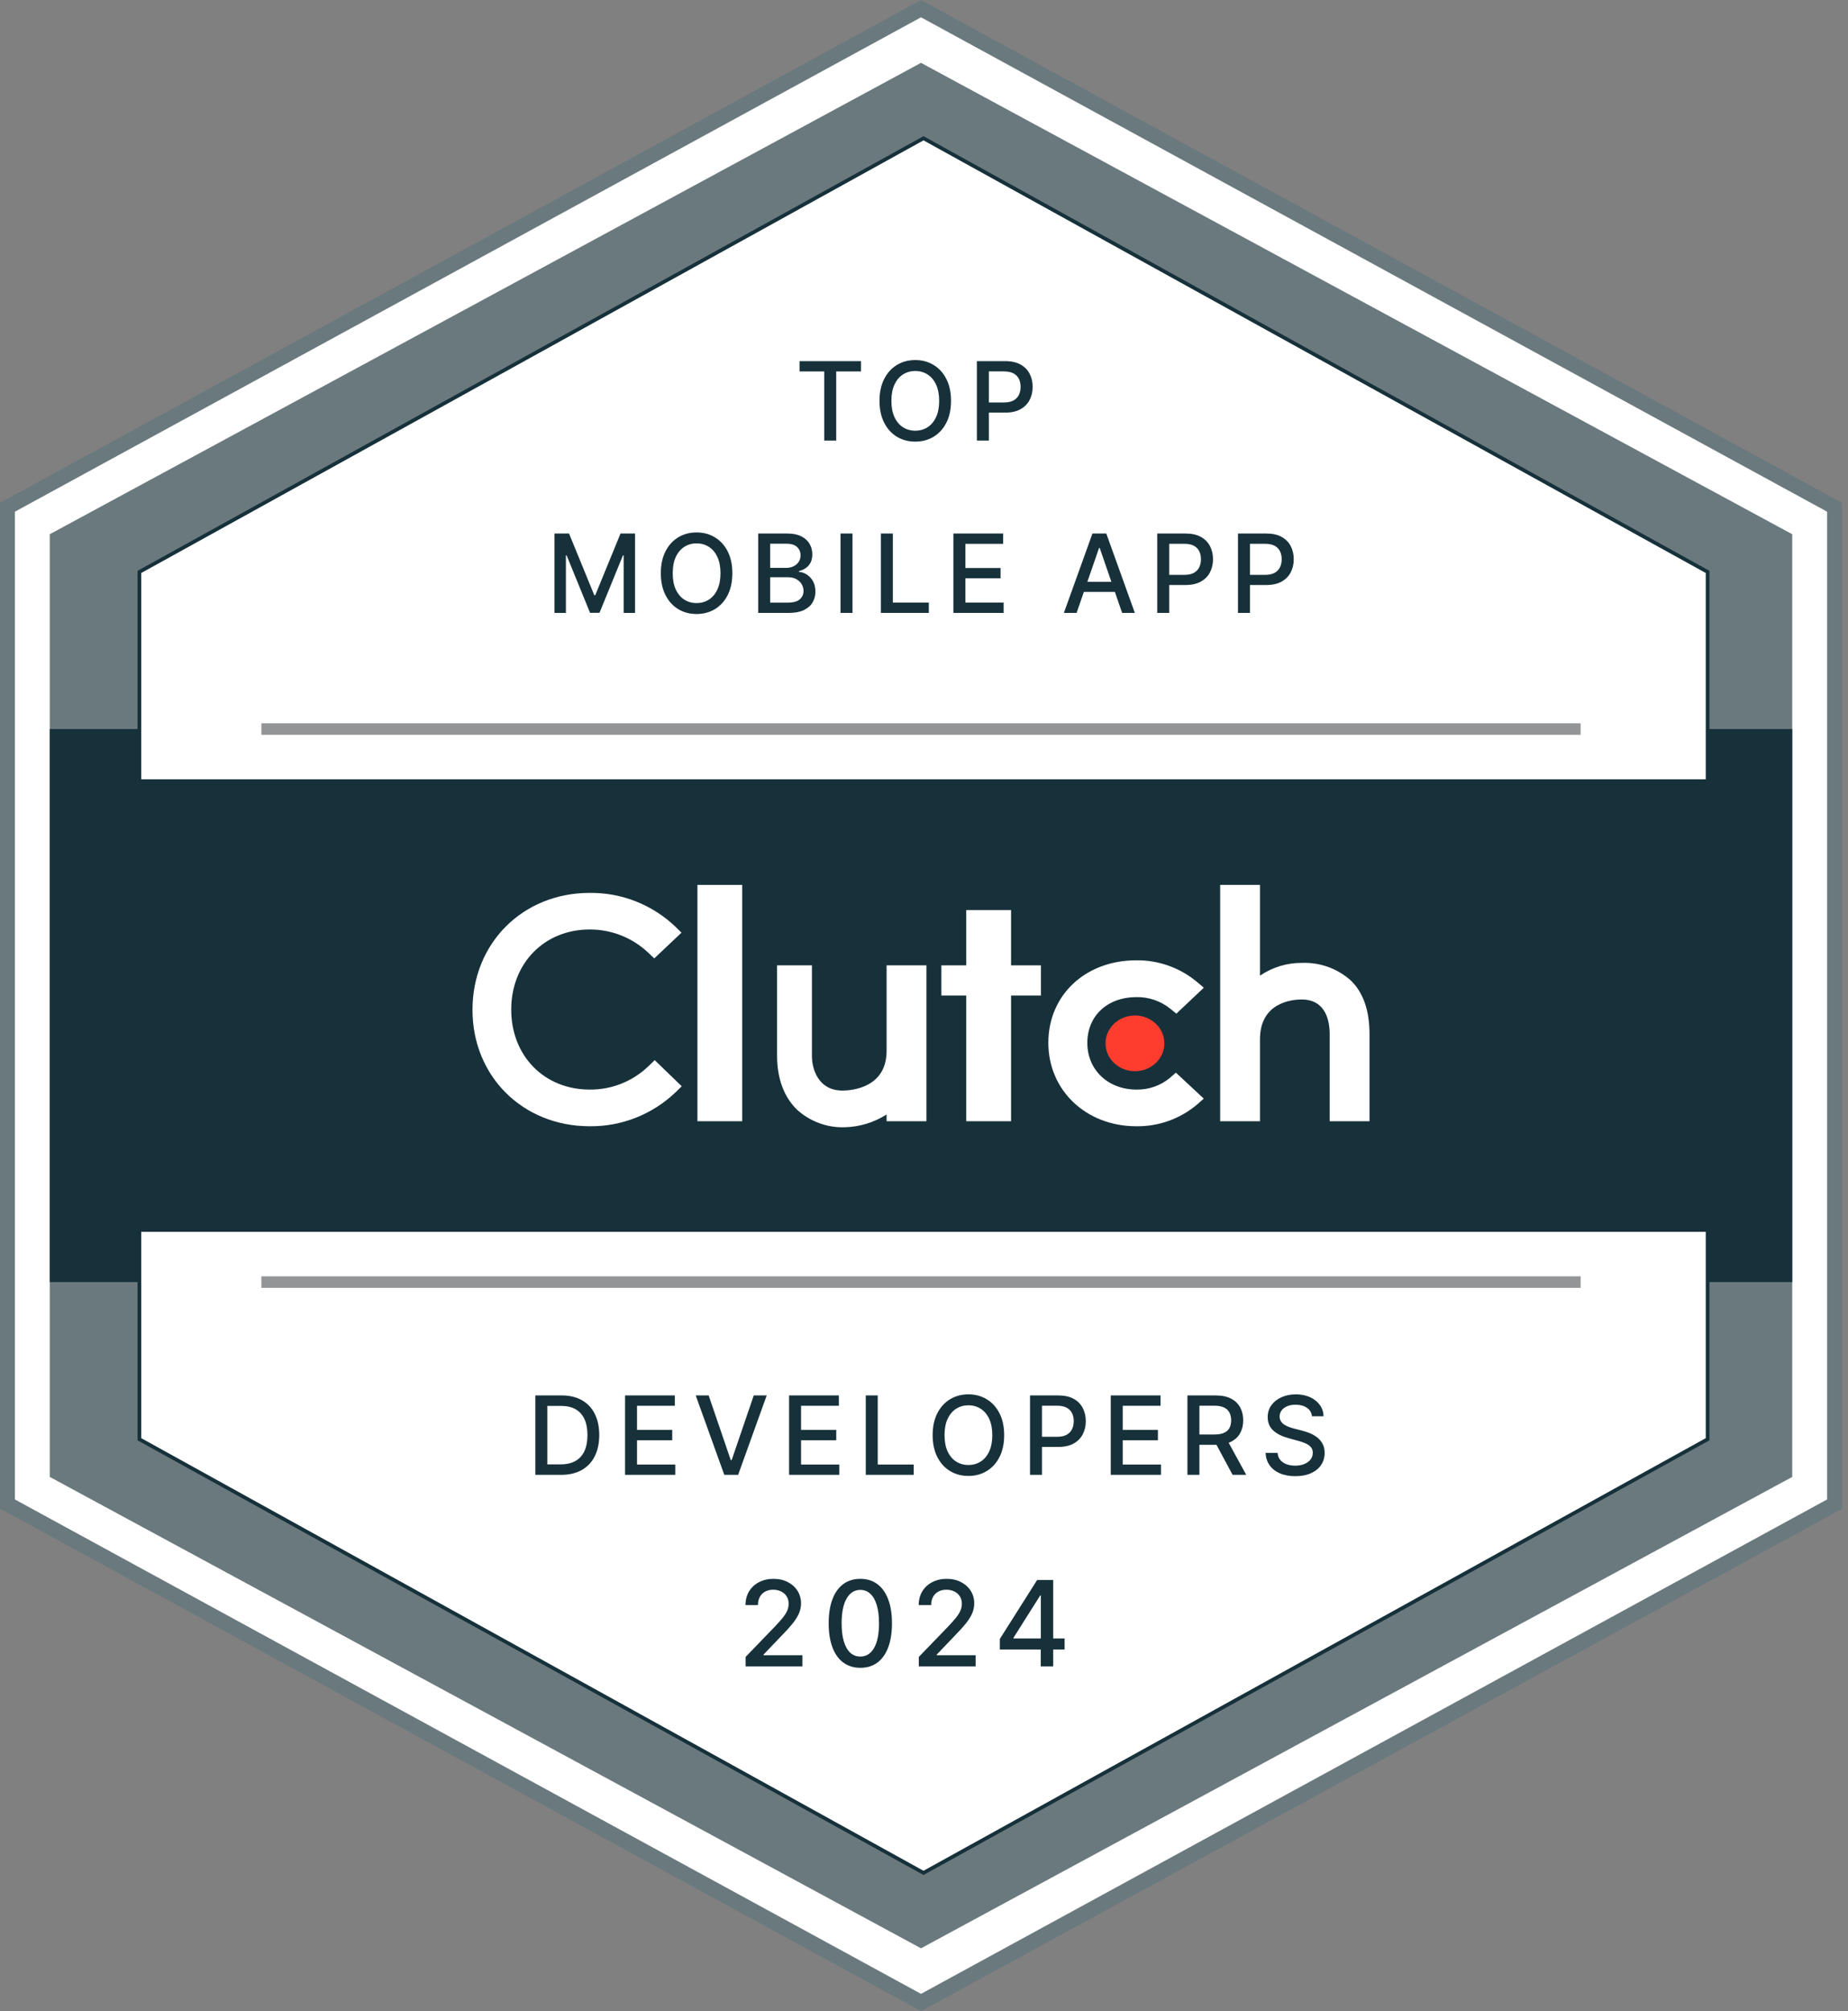 <svg width="193" height="210" viewBox="0 0 193 210" fill="none" xmlns="http://www.w3.org/2000/svg">
<rect x="0" y="0" width="193" height="210" fill="#808080" stroke="none"/>
<g clip-path="url(#clip0_29_391)">
<path d="M191.855 52.951V157.049L96.447 209.098L1.04 157.049V52.951L96.447 0.902L191.855 52.951Z" fill="white"/>
<path d="M96.188 210L95.823 209.8L0 157.525V52.5L0.41 52.28L96.188 0L96.551 0.2L192.375 52.5V157.553L96.188 210ZM1.56 156.571L96.188 208.194L190.815 156.571V53.429L96.188 1.806L1.56 53.429V156.571Z" fill="#6A797D"/>
<path d="M187.176 55.782V154.218L96.187 203.438L5.199 154.218V55.782L96.187 6.562L187.176 55.782Z" fill="#6A797D"/>
<path d="M187.176 76.125H5.199V133.875H187.176V76.125Z" fill="#17313B"/>
<path d="M178.337 59.718V150.282L96.448 195.562L14.558 150.282V59.718L96.448 14.438L178.337 59.718Z" fill="white" stroke="#17313B" stroke-width="0.385" stroke-miterlimit="10"/>
<path d="M184.576 81.375H7.799V128.625H184.576V81.375Z" fill="#17313B"/>
<path d="M27.297 133.875H165.079" stroke="#929496" stroke-width="1.2" stroke-miterlimit="10"/>
<path d="M27.297 76.125H165.079" stroke="#929496" stroke-width="1.2" stroke-miterlimit="10"/>
<path d="M77.516 92.4H72.837V117.075H77.516V92.4Z" fill="white"/>
<path d="M92.594 109.725C92.594 113.567 88.991 113.873 87.982 113.873C85.456 113.873 84.795 111.625 84.795 110.271V100.8H81.156V110.25C81.156 112.634 81.899 114.602 83.281 115.91C84.643 117.124 86.411 117.767 88.227 117.705C89.775 117.666 91.285 117.205 92.594 116.371V117.075H96.754V100.8H92.594V109.725Z" fill="white"/>
<path d="M105.593 95.025H100.913V100.8H98.314V103.95H100.913V117.075H105.593V103.95H108.712V100.8H105.593V95.025Z" fill="white"/>
<path d="M122.184 112.55C121.2 113.361 119.966 113.795 118.695 113.773C115.731 113.773 113.557 111.72 113.557 108.901C113.557 106.081 115.637 104.117 118.695 104.117C119.97 104.094 121.212 104.52 122.209 105.319L122.854 105.844L125.724 103.135L125.005 102.527C123.224 101.043 120.977 100.244 118.668 100.275C113.349 100.275 109.486 103.903 109.486 108.885C109.486 113.867 113.444 117.6 118.668 117.6C120.988 117.637 123.245 116.83 125.027 115.327L125.718 114.713L122.806 112.004L122.182 112.55H122.184Z" fill="white"/>
<path d="M141.021 102.332C139.635 101.121 137.848 100.481 136.014 100.541C134.439 100.522 132.897 100.987 131.589 101.875V92.4H127.43V117.075H131.589V108.517C131.589 104.675 134.932 104.364 135.941 104.364C138.468 104.364 138.868 106.616 138.868 107.971V117.075H143.028V107.992C143.028 105.609 142.425 103.645 141.021 102.332Z" fill="white"/>
<path d="M118.529 111.852C120.227 111.852 121.603 110.55 121.603 108.943C121.603 107.337 120.227 106.034 118.529 106.034C116.832 106.034 115.456 107.337 115.456 108.943C115.456 110.55 116.832 111.852 118.529 111.852Z" fill="#FF3D2E"/>
<path d="M67.705 111.347C66.053 112.926 63.855 113.797 61.579 113.771C56.838 113.771 53.391 110.254 53.391 105.424C53.391 100.594 56.838 97.055 61.579 97.055C63.842 97.043 66.026 97.905 67.684 99.46L68.329 100.075L71.173 97.387L70.549 96.773C68.129 94.461 64.911 93.193 61.579 93.234C54.597 93.234 49.346 98.484 49.346 105.445C49.346 112.406 54.618 117.6 61.579 117.6C64.922 117.639 68.15 116.359 70.574 114.036L71.198 113.427L68.375 110.697L67.705 111.349V111.347Z" fill="white"/>
<path d="M83.502 38.786V37.709H89.918V38.786H87.332V46H86.085V38.786H83.502ZM99.322 41.855C99.322 42.74 99.16 43.501 98.836 44.138C98.513 44.772 98.069 45.261 97.504 45.603C96.943 45.943 96.305 46.113 95.59 46.113C94.872 46.113 94.231 45.943 93.667 45.603C93.105 45.261 92.663 44.771 92.339 44.134C92.015 43.497 91.853 42.737 91.853 41.855C91.853 40.969 92.015 40.21 92.339 39.575C92.663 38.938 93.105 38.45 93.667 38.11C94.231 37.767 94.872 37.596 95.59 37.596C96.305 37.596 96.943 37.767 97.504 38.11C98.069 38.45 98.513 38.938 98.836 39.575C99.16 40.21 99.322 40.969 99.322 41.855ZM98.083 41.855C98.083 41.18 97.974 40.612 97.755 40.15C97.54 39.686 97.243 39.335 96.865 39.098C96.49 38.858 96.065 38.737 95.59 38.737C95.112 38.737 94.686 38.858 94.31 39.098C93.935 39.335 93.638 39.686 93.42 40.15C93.204 40.612 93.096 41.18 93.096 41.855C93.096 42.529 93.204 43.099 93.42 43.563C93.638 44.024 93.935 44.375 94.31 44.615C94.686 44.853 95.112 44.972 95.59 44.972C96.065 44.972 96.49 44.853 96.865 44.615C97.243 44.375 97.54 44.024 97.755 43.563C97.974 43.099 98.083 42.529 98.083 41.855ZM102.022 46V37.709H104.977C105.622 37.709 106.156 37.827 106.58 38.061C107.004 38.296 107.321 38.617 107.531 39.025C107.742 39.43 107.847 39.886 107.847 40.393C107.847 40.903 107.741 41.362 107.527 41.77C107.317 42.174 106.998 42.495 106.572 42.733C106.148 42.968 105.615 43.085 104.973 43.085H102.941V42.025H104.86C105.267 42.025 105.598 41.954 105.851 41.814C106.105 41.671 106.291 41.477 106.41 41.231C106.529 40.986 106.588 40.706 106.588 40.393C106.588 40.08 106.529 39.802 106.41 39.559C106.291 39.316 106.104 39.126 105.847 38.988C105.594 38.851 105.259 38.782 104.843 38.782H103.273V46H102.022Z" fill="#17313B"/>
<path d="M57.911 55.709H59.429L62.069 62.154H62.166L64.805 55.709H66.323V64H65.133V58H65.056L62.611 63.988H61.623L59.178 57.996H59.101V64H57.911V55.709ZM76.484 59.855C76.484 60.74 76.322 61.501 75.998 62.138C75.674 62.772 75.23 63.261 74.666 63.603C74.105 63.943 73.466 64.113 72.751 64.113C72.033 64.113 71.392 63.943 70.828 63.603C70.267 63.261 69.824 62.771 69.501 62.134C69.177 61.497 69.015 60.737 69.015 59.855C69.015 58.969 69.177 58.21 69.501 57.575C69.824 56.938 70.267 56.45 70.828 56.11C71.392 55.767 72.033 55.596 72.751 55.596C73.466 55.596 74.105 55.767 74.666 56.11C75.23 56.45 75.674 56.938 75.998 57.575C76.322 58.21 76.484 58.969 76.484 59.855ZM75.245 59.855C75.245 59.18 75.136 58.612 74.917 58.15C74.701 57.686 74.404 57.335 74.026 57.098C73.651 56.858 73.226 56.737 72.751 56.737C72.274 56.737 71.847 56.858 71.472 57.098C71.097 57.335 70.8 57.686 70.581 58.15C70.365 58.612 70.258 59.18 70.258 59.855C70.258 60.529 70.365 61.099 70.581 61.563C70.8 62.024 71.097 62.375 71.472 62.615C71.847 62.853 72.274 62.972 72.751 62.972C73.226 62.972 73.651 62.853 74.026 62.615C74.404 62.375 74.701 62.024 74.917 61.563C75.136 61.099 75.245 60.529 75.245 59.855ZM79.183 64V55.709H82.22C82.808 55.709 83.295 55.806 83.681 56.001C84.067 56.192 84.356 56.453 84.547 56.782C84.739 57.108 84.835 57.477 84.835 57.887C84.835 58.233 84.771 58.524 84.645 58.761C84.518 58.996 84.348 59.185 84.135 59.328C83.924 59.469 83.692 59.571 83.438 59.636V59.717C83.713 59.73 83.982 59.819 84.244 59.984C84.508 60.146 84.727 60.377 84.9 60.676C85.072 60.976 85.159 61.34 85.159 61.769C85.159 62.193 85.059 62.574 84.859 62.911C84.662 63.246 84.357 63.511 83.944 63.709C83.531 63.903 83.004 64 82.361 64H79.183ZM80.434 62.927H82.24C82.839 62.927 83.268 62.811 83.527 62.579C83.786 62.347 83.916 62.057 83.916 61.709C83.916 61.447 83.85 61.207 83.718 60.988C83.585 60.77 83.396 60.595 83.151 60.466C82.908 60.336 82.619 60.272 82.284 60.272H80.434V62.927ZM80.434 59.296H82.11C82.391 59.296 82.643 59.242 82.867 59.134C83.094 59.026 83.274 58.875 83.406 58.681C83.541 58.483 83.608 58.251 83.608 57.984C83.608 57.642 83.488 57.354 83.248 57.122C83.008 56.89 82.639 56.774 82.143 56.774H80.434V59.296ZM89.033 55.709V64H87.782V55.709H89.033ZM91.995 64V55.709H93.246V62.923H97.003V64H91.995ZM99.57 64V55.709H104.768V56.786H100.821V59.312H104.497V60.385H100.821V62.923H104.816V64H99.57ZM112.436 64H111.108L114.092 55.709H115.537L118.521 64H117.193L114.849 57.215H114.784L112.436 64ZM112.659 60.753H116.966V61.806H112.659V60.753ZM120.858 64V55.709H123.813C124.458 55.709 124.993 55.827 125.416 56.061C125.84 56.296 126.157 56.617 126.368 57.025C126.578 57.43 126.684 57.886 126.684 58.393C126.684 58.903 126.577 59.362 126.364 59.77C126.153 60.174 125.835 60.495 125.408 60.733C124.985 60.968 124.452 61.085 123.809 61.085H121.777V60.025H123.696C124.103 60.025 124.434 59.954 124.688 59.814C124.941 59.671 125.128 59.477 125.246 59.231C125.365 58.986 125.424 58.706 125.424 58.393C125.424 58.08 125.365 57.802 125.246 57.559C125.128 57.316 124.94 57.126 124.684 56.988C124.43 56.851 124.095 56.782 123.68 56.782H122.109V64H120.858ZM129.29 64V55.709H132.245C132.89 55.709 133.425 55.827 133.848 56.061C134.272 56.296 134.589 56.617 134.8 57.025C135.01 57.43 135.115 57.886 135.115 58.393C135.115 58.903 135.009 59.362 134.796 59.77C134.585 60.174 134.267 60.495 133.84 60.733C133.417 60.968 132.884 61.085 132.241 61.085H130.209V60.025H132.128C132.535 60.025 132.866 59.954 133.12 59.814C133.373 59.671 133.56 59.477 133.678 59.231C133.797 58.986 133.856 58.706 133.856 58.393C133.856 58.08 133.797 57.802 133.678 57.559C133.56 57.316 133.372 57.126 133.116 56.988C132.862 56.851 132.527 56.782 132.112 56.782H130.541V64H129.29Z" fill="#17313B"/>
<path d="M58.595 154H55.911V145.709H58.68C59.492 145.709 60.19 145.875 60.773 146.207C61.356 146.536 61.803 147.01 62.113 147.628C62.426 148.243 62.583 148.981 62.583 149.842C62.583 150.706 62.425 151.448 62.109 152.069C61.796 152.69 61.342 153.167 60.749 153.502C60.155 153.834 59.437 154 58.595 154ZM57.162 152.907H58.526C59.158 152.907 59.682 152.788 60.101 152.551C60.519 152.311 60.832 151.964 61.04 151.51C61.248 151.054 61.352 150.498 61.352 149.842C61.352 149.192 61.248 148.64 61.04 148.187C60.835 147.733 60.529 147.389 60.121 147.154C59.714 146.92 59.208 146.802 58.603 146.802H57.162V152.907ZM65.278 154V145.709H70.476V146.786H66.529V149.312H70.205V150.385H66.529V152.923H70.525V154H65.278ZM74.012 145.709L76.319 152.462H76.412L78.72 145.709H80.072L77.088 154H75.643L72.659 145.709H74.012ZM82.409 154V145.709H87.607V146.786H83.66V149.312H87.336V150.385H83.66V152.923H87.656V154H82.409ZM90.418 154V145.709H91.669V152.923H95.426V154H90.418ZM104.872 149.855C104.872 150.74 104.71 151.501 104.386 152.138C104.062 152.772 103.618 153.261 103.054 153.603C102.493 153.943 101.855 154.113 101.139 154.113C100.422 154.113 99.781 153.943 99.216 153.603C98.655 153.261 98.213 152.771 97.889 152.134C97.565 151.497 97.403 150.737 97.403 149.855C97.403 148.969 97.565 148.21 97.889 147.575C98.213 146.938 98.655 146.45 99.216 146.11C99.781 145.767 100.422 145.596 101.139 145.596C101.855 145.596 102.493 145.767 103.054 146.11C103.618 146.45 104.062 146.938 104.386 147.575C104.71 148.21 104.872 148.969 104.872 149.855ZM103.633 149.855C103.633 149.18 103.524 148.612 103.305 148.15C103.089 147.686 102.792 147.335 102.415 147.098C102.04 146.857 101.614 146.737 101.139 146.737C100.662 146.737 100.235 146.857 99.86 147.098C99.485 147.335 99.188 147.686 98.969 148.15C98.754 148.612 98.646 149.18 98.646 149.855C98.646 150.529 98.754 151.099 98.969 151.563C99.188 152.024 99.485 152.375 99.86 152.615C100.235 152.853 100.662 152.972 101.139 152.972C101.614 152.972 102.04 152.853 102.415 152.615C102.792 152.375 103.089 152.024 103.305 151.563C103.524 151.099 103.633 150.529 103.633 149.855ZM107.572 154V145.709H110.527C111.172 145.709 111.706 145.826 112.13 146.061C112.554 146.296 112.871 146.617 113.081 147.025C113.292 147.43 113.397 147.886 113.397 148.393C113.397 148.903 113.29 149.362 113.077 149.77C112.867 150.174 112.548 150.496 112.122 150.733C111.698 150.968 111.165 151.085 110.523 151.085H108.491V150.025H110.409C110.817 150.025 111.148 149.954 111.401 149.814C111.655 149.671 111.841 149.477 111.96 149.231C112.079 148.986 112.138 148.706 112.138 148.393C112.138 148.08 112.079 147.802 111.96 147.559C111.841 147.316 111.654 147.126 111.397 146.988C111.144 146.851 110.809 146.782 110.393 146.782H108.822V154H107.572ZM116.004 154V145.709H121.202V146.786H117.254V149.312H120.93V150.385H117.254V152.923H121.25V154H116.004ZM124.013 154V145.709H126.968C127.61 145.709 128.143 145.82 128.567 146.041C128.993 146.262 129.312 146.569 129.522 146.96C129.733 147.349 129.838 147.798 129.838 148.308C129.838 148.815 129.731 149.262 129.518 149.648C129.308 150.031 128.989 150.33 128.563 150.543C128.139 150.756 127.606 150.863 126.964 150.863H124.725V149.786H126.85C127.255 149.786 127.584 149.728 127.838 149.612C128.095 149.496 128.282 149.327 128.401 149.106C128.52 148.884 128.579 148.618 128.579 148.308C128.579 147.995 128.518 147.724 128.397 147.494C128.278 147.265 128.09 147.09 127.834 146.968C127.58 146.844 127.247 146.782 126.834 146.782H125.263V154H124.013ZM128.105 150.259L130.154 154H128.729L126.721 150.259H128.105ZM137.022 147.887C136.979 147.504 136.801 147.207 136.488 146.996C136.175 146.783 135.781 146.677 135.306 146.677C134.966 146.677 134.671 146.731 134.423 146.839C134.175 146.944 133.982 147.09 133.844 147.276C133.709 147.459 133.642 147.668 133.642 147.903C133.642 148.1 133.688 148.27 133.779 148.413C133.874 148.556 133.997 148.676 134.148 148.774C134.302 148.868 134.466 148.948 134.642 149.013C134.817 149.075 134.986 149.126 135.148 149.166L135.957 149.377C136.222 149.442 136.493 149.529 136.771 149.64C137.049 149.751 137.307 149.896 137.544 150.077C137.782 150.258 137.973 150.482 138.119 150.749C138.268 151.016 138.342 151.336 138.342 151.709C138.342 152.178 138.22 152.595 137.978 152.96C137.737 153.324 137.388 153.611 136.929 153.822C136.473 154.032 135.921 154.138 135.273 154.138C134.653 154.138 134.115 154.039 133.662 153.842C133.209 153.645 132.854 153.366 132.597 153.004C132.341 152.64 132.199 152.208 132.172 151.709H133.427C133.452 152.008 133.549 152.258 133.719 152.458C133.891 152.655 134.111 152.802 134.379 152.899C134.648 152.993 134.944 153.041 135.265 153.041C135.619 153.041 135.933 152.985 136.208 152.875C136.486 152.761 136.705 152.605 136.864 152.405C137.023 152.203 137.103 151.966 137.103 151.697C137.103 151.451 137.033 151.25 136.893 151.093C136.755 150.937 136.567 150.807 136.33 150.705C136.095 150.602 135.829 150.512 135.532 150.433L134.553 150.166C133.889 149.985 133.362 149.72 132.974 149.369C132.588 149.018 132.395 148.554 132.395 147.976C132.395 147.498 132.524 147.081 132.784 146.725C133.043 146.369 133.393 146.092 133.836 145.895C134.279 145.696 134.778 145.596 135.334 145.596C135.895 145.596 136.391 145.694 136.82 145.891C137.252 146.088 137.592 146.36 137.84 146.705C138.088 147.048 138.218 147.442 138.228 147.887H137.022Z" fill="#17313B"/>
<path d="M77.868 174V173.014L80.919 169.852C81.245 169.509 81.513 169.208 81.725 168.949C81.939 168.688 82.099 168.44 82.205 168.205C82.311 167.97 82.363 167.721 82.363 167.457C82.363 167.157 82.293 166.899 82.152 166.682C82.011 166.461 81.819 166.293 81.575 166.175C81.332 166.055 81.057 165.995 80.752 165.995C80.429 165.995 80.147 166.061 79.906 166.193C79.665 166.325 79.481 166.511 79.351 166.752C79.222 166.993 79.158 167.275 79.158 167.597H77.859C77.859 167.048 77.985 166.569 78.237 166.158C78.49 165.747 78.836 165.428 79.277 165.202C79.717 164.973 80.217 164.859 80.778 164.859C81.345 164.859 81.844 164.972 82.275 165.198C82.71 165.421 83.049 165.726 83.293 166.113C83.536 166.498 83.658 166.933 83.658 167.417C83.658 167.752 83.595 168.079 83.469 168.399C83.345 168.719 83.129 169.076 82.821 169.469C82.513 169.859 82.085 170.333 81.535 170.891L79.743 172.767V172.833H83.803V174H77.868ZM89.852 174.15C89.156 174.147 88.562 173.963 88.068 173.599C87.575 173.235 87.198 172.705 86.937 172.01C86.675 171.314 86.545 170.476 86.545 169.495C86.545 168.518 86.675 167.683 86.937 166.99C87.201 166.297 87.58 165.769 88.073 165.405C88.569 165.041 89.162 164.859 89.852 164.859C90.542 164.859 91.133 165.042 91.626 165.409C92.12 165.773 92.497 166.301 92.758 166.994C93.022 167.684 93.154 168.518 93.154 169.495C93.154 170.479 93.024 171.318 92.762 172.014C92.501 172.707 92.124 173.237 91.631 173.604C91.138 173.968 90.545 174.15 89.852 174.15ZM89.852 172.974C90.462 172.974 90.939 172.676 91.283 172.08C91.629 171.484 91.802 170.623 91.802 169.495C91.802 168.747 91.723 168.114 91.565 167.597C91.409 167.078 91.185 166.684 90.891 166.417C90.6 166.147 90.254 166.012 89.852 166.012C89.244 166.012 88.767 166.312 88.421 166.911C88.074 167.509 87.9 168.371 87.897 169.495C87.897 170.247 87.975 170.882 88.13 171.402C88.289 171.919 88.513 172.311 88.804 172.578C89.094 172.842 89.444 172.974 89.852 172.974ZM95.957 174V173.014L99.008 169.852C99.334 169.509 99.603 169.208 99.814 168.949C100.028 168.688 100.188 168.44 100.294 168.205C100.399 167.97 100.452 167.721 100.452 167.457C100.452 167.157 100.382 166.899 100.241 166.682C100.1 166.461 99.908 166.293 99.664 166.175C99.421 166.055 99.146 165.995 98.841 165.995C98.518 165.995 98.236 166.061 97.995 166.193C97.754 166.325 97.57 166.511 97.44 166.752C97.311 166.993 97.247 167.275 97.247 167.597H95.948C95.948 167.048 96.074 166.569 96.326 166.158C96.579 165.747 96.925 165.428 97.365 165.202C97.806 164.973 98.306 164.859 98.867 164.859C99.434 164.859 99.933 164.972 100.364 165.198C100.799 165.421 101.138 165.726 101.381 166.113C101.625 166.498 101.747 166.933 101.747 167.417C101.747 167.752 101.684 168.079 101.558 168.399C101.434 168.719 101.219 169.076 100.91 169.469C100.602 169.859 100.173 170.333 99.624 170.891L97.832 172.767V172.833H101.892V174H95.957ZM104.418 172.239V171.138L108.315 164.982H109.183V166.602H108.632L105.845 171.014V171.085H111.186V172.239H104.418ZM108.694 174V171.904L108.703 171.402V164.982H109.993V174H108.694Z" fill="#17313B"/>
</g>
<defs>
<clipPath id="clip0_29_391">
<rect width="192.375" height="210" fill="white"/>
</clipPath>
</defs>
</svg>
